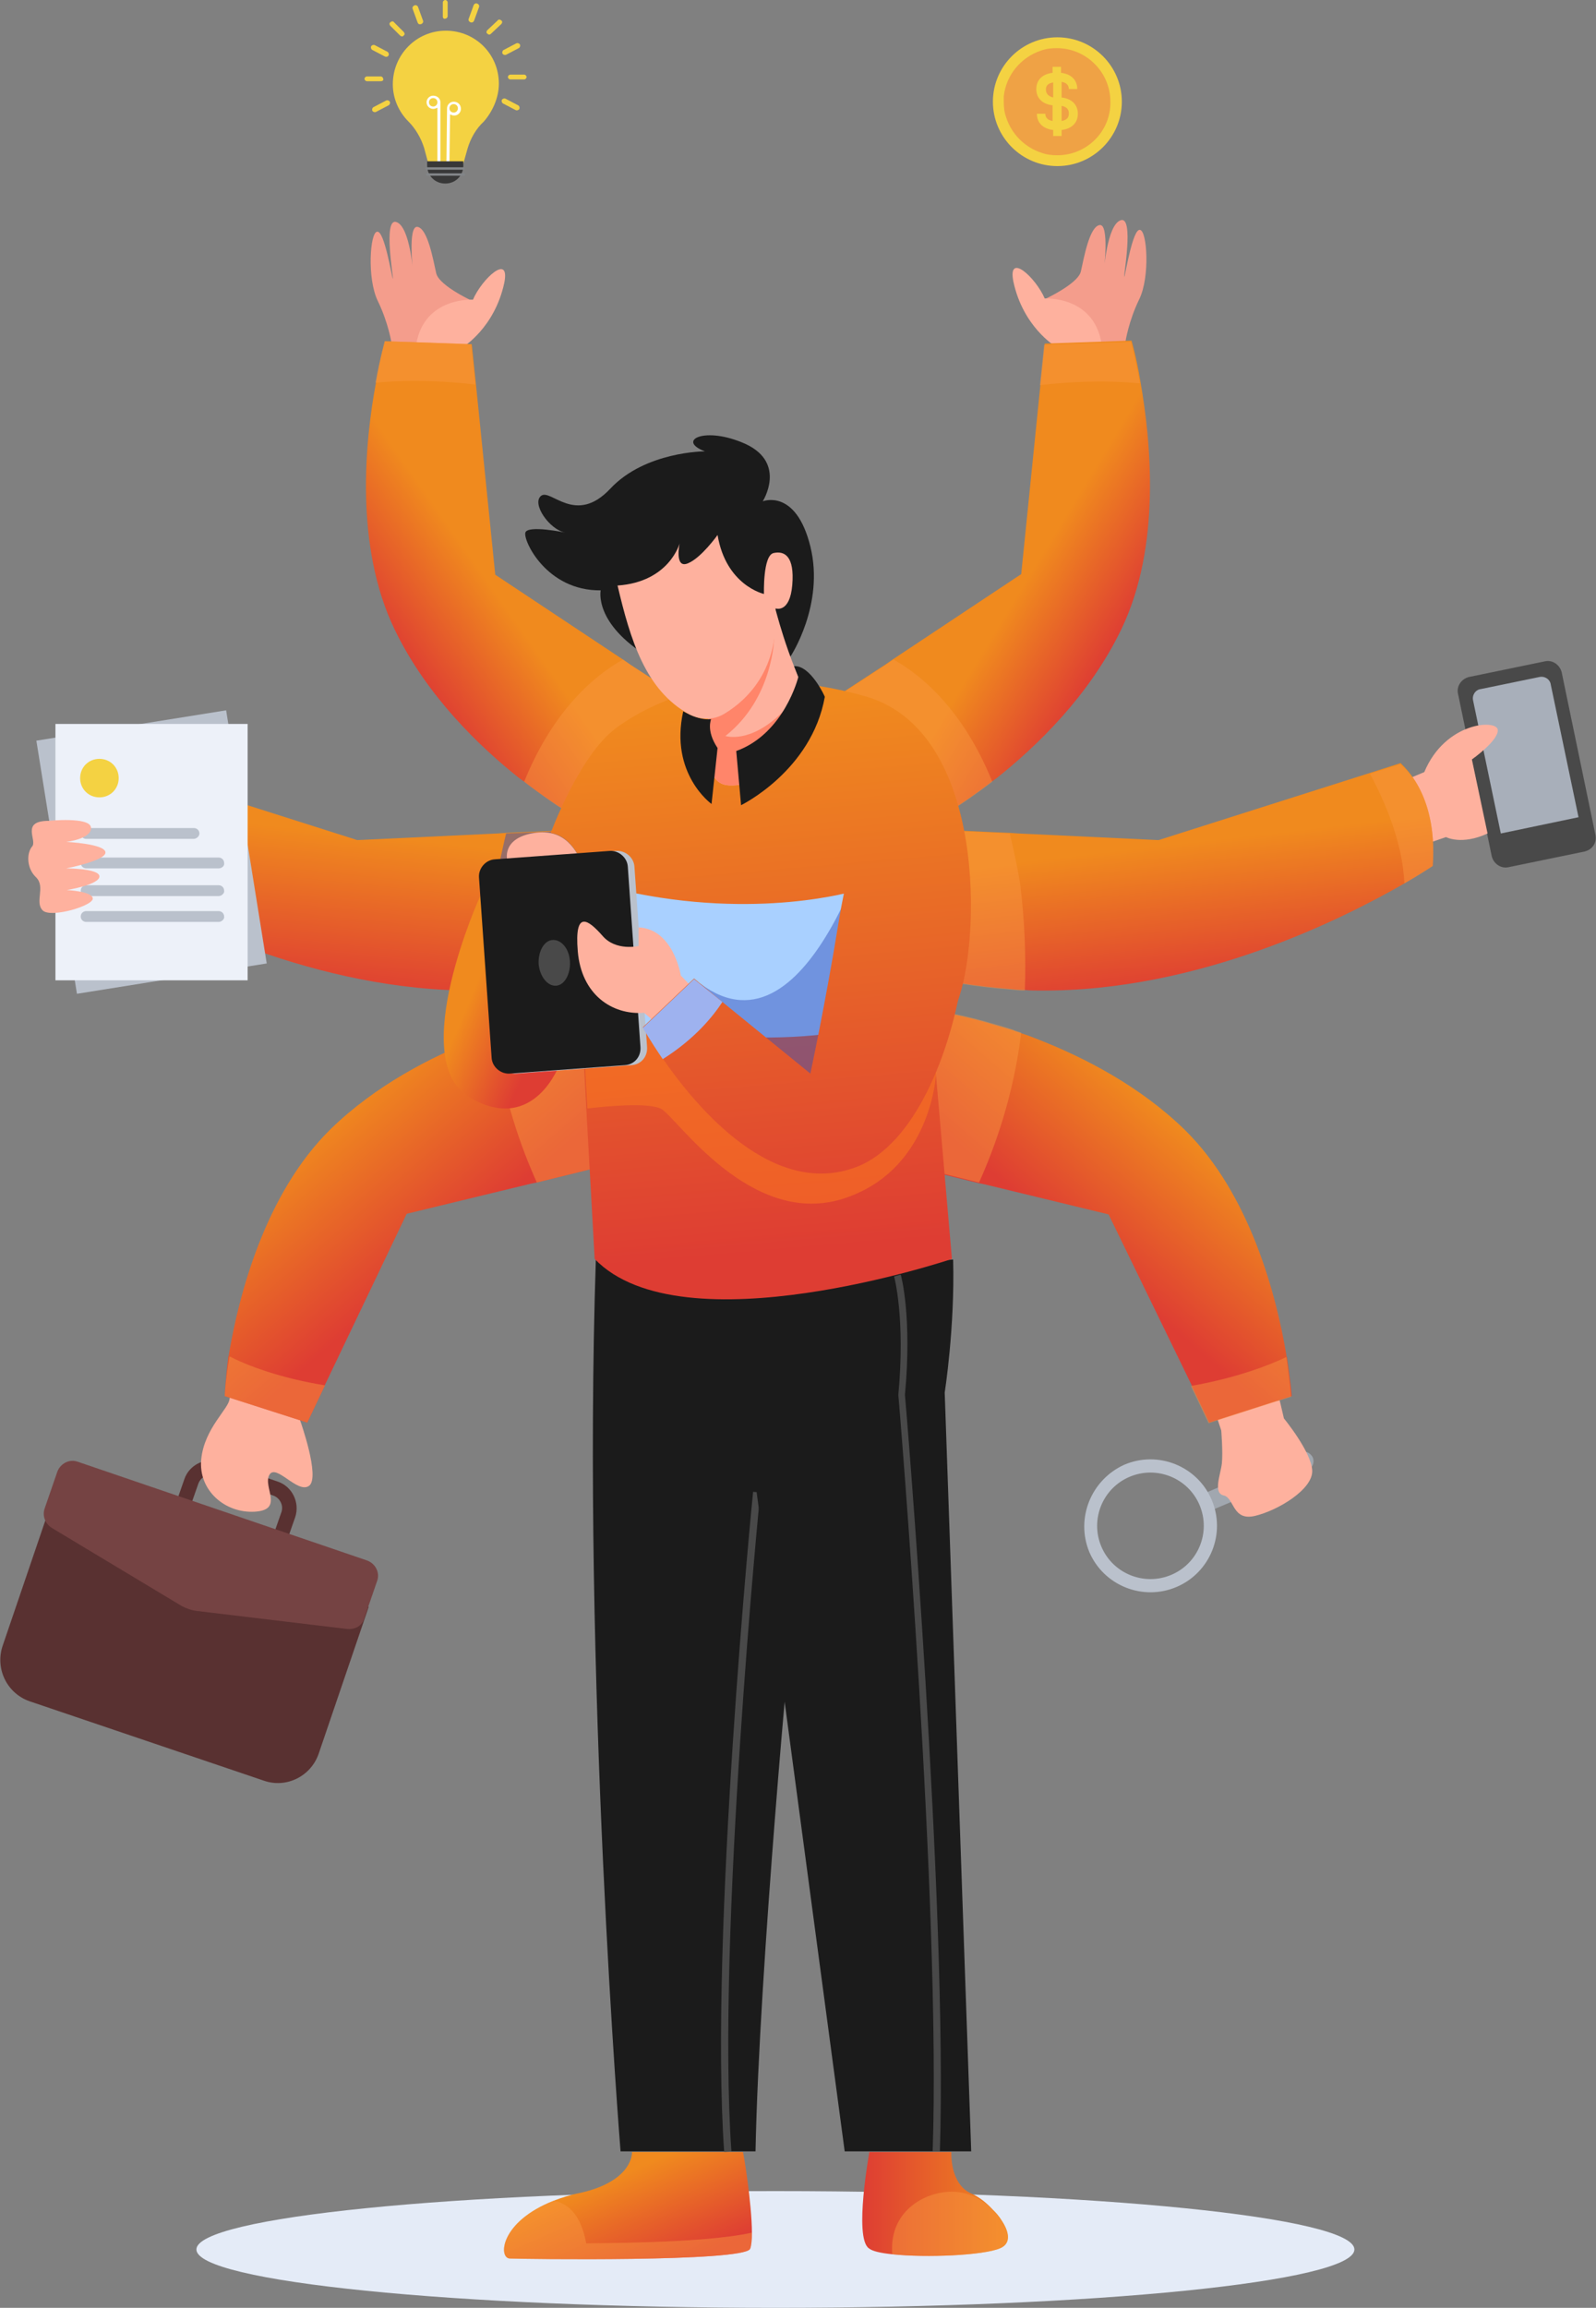 <svg width="337" height="487" viewBox="0 0 337 487" fill="none" xmlns="http://www.w3.org/2000/svg">
<rect x="0" y="0" width="337" height="487" fill="#808080" stroke="none"/>
<g clip-path="url(#clip0_19_43)">
<path d="M163.729 487C231.25 487 285.986 481.485 285.986 474.682C285.986 467.879 231.25 462.364 163.729 462.364C96.209 462.364 41.473 467.879 41.473 474.682C41.473 481.485 96.209 487 163.729 487Z" fill="#E4EBF7"/>
<path d="M17.556 182.736C17.556 182.736 19.719 184.133 23.535 186.419C36.13 193.657 66.789 209.277 100.502 209.023C101.52 209.023 102.665 209.023 103.683 208.896C104.827 208.896 106.1 208.769 107.245 208.642C110.425 208.388 113.733 208.007 116.913 207.499L121.111 175.117L109.916 175.625L106.863 175.752L105.082 175.879L75.44 177.276L30.66 163.053L24.299 161.021C24.426 161.275 16.411 166.863 17.556 182.736Z" fill="url(#paint0_linear_19_43)"/>
<path d="M17.556 182.736C17.556 182.736 19.719 184.133 23.535 186.419C24.044 177.657 27.733 169.021 30.787 163.307L24.426 161.275C24.426 161.275 16.411 166.863 17.556 182.736Z" fill="#FAFCFF" stroke="#0C6BF4" stroke-width="1.181" stroke-miterlimit="10"/>
<path opacity="0.47" d="M103.683 209.023C104.827 209.023 106.1 208.896 107.245 208.769C110.425 208.515 113.733 208.134 116.913 207.626L121.111 175.244L109.916 175.752L106.863 175.879C106.1 179.054 105.336 182.609 104.7 186.292C103.683 194.419 103.428 202.038 103.683 209.023Z" fill="#3150BC"/>
<path d="M47.749 149.891L7.678 156.296L16.247 209.711L56.318 203.307L47.749 149.891Z" fill="#BAC1CC"/>
<path d="M52.286 152.767H11.704V206.864H52.286V152.767Z" fill="#EDF1F9"/>
<path d="M25.062 164.196C25.062 166.482 23.281 168.26 20.991 168.26C18.701 168.26 16.92 166.482 16.92 164.196C16.92 161.91 18.701 160.132 20.991 160.132C23.281 160.132 25.062 161.91 25.062 164.196Z" fill="#F4D242"/>
<path d="M40.837 177.022H18.192C17.556 177.022 17.047 176.514 17.047 175.879C17.047 175.244 17.556 174.736 18.192 174.736H40.964C41.6 174.736 42.109 175.244 42.109 175.879C42.109 176.387 41.6 177.022 40.837 177.022Z" fill="#BAC1CC"/>
<path d="M46.18 183.244H18.192C17.556 183.244 17.047 182.736 17.047 182.101C17.047 181.466 17.556 180.958 18.192 180.958H46.18C46.816 180.958 47.325 181.466 47.325 182.101C47.452 182.736 46.816 183.244 46.18 183.244Z" fill="#BAC1CC"/>
<path d="M46.18 189.086H18.192C17.556 189.086 17.047 188.578 17.047 187.943C17.047 187.308 17.556 186.8 18.192 186.8H46.18C46.816 186.8 47.325 187.308 47.325 187.943C47.452 188.451 46.816 189.086 46.18 189.086Z" fill="#BAC1CC"/>
<path d="M46.18 194.546H18.192C17.556 194.546 17.047 194.038 17.047 193.403C17.047 192.768 17.556 192.26 18.192 192.26H46.18C46.816 192.26 47.325 192.768 47.325 193.403C47.452 193.911 46.816 194.546 46.18 194.546Z" fill="#BAC1CC"/>
<path d="M10.305 173.212C10.305 173.212 18.956 172.323 19.21 174.609C19.464 177.022 13.994 177.657 13.994 177.657C13.994 177.657 22.009 178.038 22.263 179.816C22.518 181.593 13.994 183.244 13.994 183.244C13.994 183.244 20.864 183.244 20.991 184.895C21.118 186.673 14.121 187.816 14.121 187.816C14.121 187.816 19.464 188.07 19.591 189.594C19.719 191.117 10.813 193.784 9.032 192.133C7.251 190.356 9.669 187.181 7.633 185.149C5.598 183.244 5.598 180.07 6.743 178.673C8.015 177.403 4.198 173.212 10.305 173.212Z" fill="#FEB19E"/>
<path d="M59.538 328.138L36.13 320.137L38.929 312.137C39.946 309.089 43.381 307.439 46.434 308.454L58.647 312.645C61.701 313.661 63.355 317.09 62.337 320.137L59.538 328.138ZM40.074 318.233L57.63 324.201L59.411 319.122C59.92 317.725 59.156 316.074 57.63 315.566L45.417 311.375C44.017 310.867 42.364 311.629 41.855 313.153L40.074 318.233Z" fill="#593131"/>
<path d="M55.721 375.758L6.234 358.996C1.527 357.345 -1.018 352.266 0.509 347.44L11.068 316.455L77.857 339.059L67.298 370.044C65.644 374.869 60.428 377.409 55.721 375.758Z" fill="#593131"/>
<path d="M73.405 343.757L41.6 339.948C40.455 339.821 39.438 339.44 38.42 338.932L10.941 322.423C9.541 321.534 8.905 319.883 9.414 318.36L12.086 310.613C12.722 308.835 14.63 307.819 16.411 308.454L77.476 329.28C79.257 329.915 80.274 331.82 79.638 333.598L76.967 341.344C76.585 342.995 75.058 343.884 73.405 343.757Z" fill="#754343"/>
<path d="M63.355 299.692C63.355 299.692 67.68 311.756 65.263 313.534C62.846 315.312 58.266 308.709 56.866 311.248C55.467 313.788 60.047 318.614 53.813 318.995C47.58 319.376 41.855 314.55 42.491 307.947C43.127 301.343 48.47 297.153 48.47 295.121L49.742 290.93L64.245 295.756L63.355 299.692Z" fill="#FEB19E"/>
<path d="M47.452 294.613L64.881 300.2L68.57 292.454V292.327L85.872 256.135L104.191 251.691L112.079 249.786L113.351 249.532L122.638 247.246L130.271 245.341L120.603 213.594C120.603 213.594 117.295 214.102 112.206 215.499C110.425 216.007 108.39 216.642 106.1 217.277C105.591 217.531 104.955 217.658 104.319 217.912C103.046 218.293 101.774 218.801 100.502 219.309C90.834 223.118 79.257 229.087 69.843 238.23C55.849 251.945 50.378 273.66 48.343 285.724C48.343 285.851 48.343 286.105 48.216 286.232C47.58 291.438 47.452 294.613 47.452 294.613Z" fill="url(#paint1_linear_19_43)"/>
<path opacity="0.47" d="M106.227 217.277C105.718 217.531 105.082 217.658 104.446 217.912C106.1 231.373 110.043 242.167 113.351 249.532L122.638 247.246L130.271 245.341L120.603 213.594C120.603 213.594 117.295 214.102 112.206 215.499C110.552 216.007 108.517 216.515 106.227 217.277Z" fill="#F99841"/>
<path opacity="0.47" d="M48.47 286.231C47.58 291.311 47.452 294.613 47.452 294.613L64.881 300.2L68.57 292.454V292.327C59.156 290.803 52.159 288.136 48.47 286.231Z" fill="#F99841"/>
<path d="M334.583 179.688L318.553 182.99C316.9 183.371 315.373 182.228 314.991 180.704L307.867 146.418C307.485 144.767 308.63 143.243 310.157 142.862L326.186 139.56C327.84 139.179 329.367 140.322 329.749 141.846L336.873 176.133C337.254 177.784 336.237 179.307 334.583 179.688Z" fill="#494949"/>
<path d="M333.311 172.45L316.9 175.879L311.048 147.814C310.793 146.672 311.556 145.529 312.701 145.402L325.042 142.862C326.186 142.608 327.331 143.37 327.459 144.513L333.311 172.45Z" fill="#A8AFBA"/>
<path d="M301.252 178.038L305.323 176.641C305.323 176.641 308.63 178.419 314.101 175.879L310.793 160.259C310.793 160.259 316.391 156.323 316.264 154.037C316.136 151.751 305.196 152.259 300.743 162.926L295.909 164.958L301.252 178.038Z" fill="#FEB19E"/>
<path d="M302.524 182.736C302.524 182.736 300.361 184.133 296.545 186.419C283.95 193.657 253.291 209.277 219.578 209.023C218.56 209.023 217.415 209.023 216.398 208.896C215.253 208.896 213.98 208.769 212.835 208.642C209.655 208.388 206.347 208.007 203.167 207.499L198.969 175.117L210.164 175.625L213.217 175.752L214.998 175.879L244.64 177.276L289.421 163.053L295.781 161.021C295.654 161.275 303.669 166.863 302.524 182.736Z" fill="url(#paint2_linear_19_43)"/>
<path opacity="0.47" d="M216.398 209.023C215.253 209.023 213.98 208.896 212.835 208.769C209.655 208.515 206.347 208.134 203.167 207.626L198.969 175.244L210.164 175.752L213.217 175.879C213.98 179.054 214.744 182.609 215.38 186.292C216.398 194.419 216.652 202.038 216.398 209.023Z" fill="#F99841"/>
<path opacity="0.47" d="M295.654 161.275L289.293 163.307C292.347 169.021 296.163 177.657 296.545 186.419C300.361 184.26 302.524 182.736 302.524 182.736C303.669 166.863 295.654 161.275 295.654 161.275Z" fill="#F99841"/>
<path d="M277.208 307.566C277.589 308.581 277.208 309.724 276.19 310.105L255.708 318.74L254.181 315.185L274.663 306.423C275.554 306.042 276.699 306.55 277.208 307.566Z" fill="#A1A7AF"/>
<path d="M230.01 327.503C233.063 334.614 241.332 337.916 248.456 334.868C255.581 331.82 258.888 323.566 255.835 316.455C252.782 309.343 244.513 306.042 237.388 309.089C230.391 312.264 227.084 320.391 230.01 327.503ZM253.291 317.598C255.708 323.312 253.036 329.916 247.311 332.328C241.587 334.741 234.971 332.074 232.554 326.36C230.137 320.645 232.809 314.042 238.533 311.629C244.258 309.216 250.874 311.883 253.291 317.598Z" fill="#BAC1CC"/>
<path d="M256.471 297.661L257.871 301.851C257.871 301.851 258.252 306.423 257.998 308.835C257.743 311.121 256.089 315.058 258.379 315.566C260.669 316.074 260.16 321.026 264.995 319.883C269.829 318.741 277.208 314.296 277.08 310.359C276.953 306.423 271.101 299.311 271.101 299.311L270.211 295.502L256.471 297.661Z" fill="#FEB19E"/>
<path d="M272.755 294.613L255.326 300.2L251.637 292.454V292.327L234.081 256.262L215.761 251.818L207.874 249.913L206.602 249.659L197.315 247.373L189.682 245.468L199.35 213.721C199.35 213.721 202.658 214.229 207.747 215.626C209.528 216.134 211.563 216.769 213.853 217.404C214.362 217.658 214.998 217.785 215.634 218.039C216.906 218.42 218.179 218.928 219.451 219.436C229.119 223.245 240.696 229.214 250.11 238.357C264.104 252.072 269.575 273.787 271.61 285.851C271.61 285.978 271.61 286.231 271.737 286.358C272.501 291.438 272.755 294.613 272.755 294.613Z" fill="url(#paint3_linear_19_43)"/>
<path opacity="0.47" d="M213.853 217.277C214.362 217.531 214.998 217.658 215.634 217.912C213.98 231.373 210.037 242.167 206.729 249.532L197.442 247.246L189.809 245.341L199.478 213.594C199.478 213.594 202.785 214.102 207.874 215.499C209.528 216.007 211.563 216.515 213.853 217.277Z" fill="#F99841"/>
<path opacity="0.47" d="M251.51 292.454V292.581L255.199 300.327L272.628 294.74C272.628 294.74 272.373 291.438 271.61 286.358C267.921 288.136 260.924 290.803 251.51 292.454Z" fill="#F99841"/>
<path d="M100.502 63.875C100.502 63.875 92.742 60.447 92.106 57.653C91.47 54.859 90.325 48.256 88.162 47.875C85.999 47.494 87.271 57.907 87.271 57.907C87.271 57.907 86.635 47.875 83.709 46.859C80.783 45.843 83.201 59.177 82.946 58.796C82.692 58.288 81.165 48.637 79.638 48.891C78.112 49.017 77.476 58.796 79.766 63.494C82.055 68.193 82.692 72.51 82.692 72.51L96.686 73.399L100.502 63.875Z" fill="#F49D8C"/>
<path d="M97.703 73.272C97.703 73.272 104.446 69.209 106.481 59.684C107.753 53.335 101.774 58.795 99.866 63.24C99.866 63.24 89.689 62.605 87.907 72.51L97.703 73.272Z" fill="#FEB19E"/>
<path d="M83.328 132.83C90.07 146.799 101.138 157.466 109.789 164.323C110.043 164.45 110.171 164.577 110.298 164.704C110.425 164.704 110.425 164.831 110.552 164.831C117.422 170.164 122.765 173.085 122.765 173.085L142.611 146.418L136.123 142.227L133.197 140.322L131.543 139.179L104.573 121.274L100.502 81.146L99.612 72.637L81.292 72.002C81.292 72.002 80.274 75.304 79.384 80.765C77.094 92.956 74.804 115.178 83.328 132.83Z" fill="url(#paint4_linear_19_43)"/>
<path opacity="0.47" d="M122.765 173.212L142.611 146.545L136.123 142.227L133.197 140.322L131.543 139.179C125.818 142.354 116.913 149.592 110.68 164.958C117.549 170.291 122.765 173.212 122.765 173.212Z" fill="#F99841"/>
<path opacity="0.47" d="M79.257 80.765C87.399 80.003 95.032 80.511 100.375 81.146L99.484 72.637L81.165 72.002C81.292 72.002 80.274 75.431 79.257 80.765Z" fill="#F99841"/>
<path d="M105.336 17.651C105.336 11.429 100.375 6.476 94.141 6.476C87.907 6.476 82.946 11.556 82.946 17.778C82.946 20.826 84.218 23.62 86.254 25.651C87.78 27.175 88.925 29.207 89.561 31.239L90.452 34.541H97.831L98.721 31.366C99.357 29.207 100.502 27.175 102.156 25.651C103.937 23.62 105.336 20.699 105.336 17.651Z" fill="#F4D242"/>
<path d="M91.47 20.191C90.706 20.191 90.07 20.826 90.07 21.588C90.07 22.35 90.706 22.985 91.47 22.985C91.724 22.985 92.106 22.858 92.36 22.731V34.414H92.996V21.588C92.996 20.826 92.36 20.191 91.47 20.191ZM91.47 22.477C90.961 22.477 90.579 22.096 90.579 21.588C90.579 21.08 90.961 20.699 91.47 20.699C91.978 20.699 92.36 21.08 92.36 21.588C92.36 22.096 91.978 22.477 91.47 22.477Z" fill="white"/>
<path d="M95.795 21.461C95.032 21.461 94.396 22.096 94.396 22.858L94.268 34.541H94.904L95.032 24.128C95.286 24.255 95.541 24.382 95.922 24.382C96.686 24.382 97.322 23.747 97.322 22.985C97.322 22.096 96.686 21.461 95.795 21.461ZM95.795 23.747C95.286 23.747 94.904 23.366 94.904 22.858C94.904 22.35 95.286 21.969 95.795 21.969C96.304 21.969 96.686 22.35 96.686 22.858C96.686 23.366 96.304 23.747 95.795 23.747Z" fill="white"/>
<path d="M94.014 38.731C91.851 38.731 90.197 37.08 90.197 34.922V34.033H97.831V34.922C97.831 37.08 96.177 38.731 94.014 38.731Z" fill="#383838"/>
<path d="M97.831 35.811H90.07C89.943 35.811 89.816 35.684 89.816 35.557C89.816 35.43 89.943 35.303 90.07 35.303H97.831C97.958 35.303 98.085 35.43 98.085 35.557C98.212 35.684 98.085 35.811 97.831 35.811Z" fill="#838689"/>
<path d="M97.958 37.081H90.197C90.07 37.081 89.943 36.953 89.943 36.827C89.943 36.7 90.07 36.572 90.197 36.572H97.958C98.085 36.572 98.212 36.7 98.212 36.827C98.212 36.953 98.085 37.081 97.958 37.081Z" fill="#838689"/>
<path d="M80.402 17.143H77.476C77.221 17.143 76.967 16.889 76.967 16.635C76.967 16.381 77.221 16.127 77.476 16.127H80.402C80.656 16.127 80.91 16.381 80.91 16.635C81.038 16.889 80.783 17.143 80.402 17.143Z" fill="#F4D242"/>
<path d="M81.292 11.937L78.621 10.54C78.366 10.413 78.239 10.032 78.366 9.778C78.493 9.524 78.875 9.397 79.129 9.524L81.801 10.921C82.055 11.048 82.183 11.429 82.055 11.683C81.928 11.937 81.674 12.064 81.292 11.937Z" fill="#F4D242"/>
<path d="M81.547 21.207L78.875 22.604C78.621 22.731 78.493 23.112 78.621 23.366C78.748 23.62 79.129 23.747 79.384 23.62L82.055 22.223C82.31 22.096 82.437 21.715 82.31 21.461C82.183 21.207 81.801 21.08 81.547 21.207Z" fill="#F4D242"/>
<path d="M84.473 7.492L82.437 5.46C82.183 5.206 82.183 4.826 82.437 4.699C82.692 4.445 83.073 4.445 83.201 4.699L85.236 6.73C85.49 6.984 85.49 7.365 85.236 7.492C85.109 7.746 84.727 7.746 84.473 7.492Z" fill="#F4D242"/>
<path d="M88.162 4.699L87.144 1.905C87.017 1.651 87.144 1.27 87.526 1.143C87.78 1.016 88.162 1.143 88.289 1.524L89.307 4.318C89.434 4.572 89.307 4.952 88.925 5.079C88.544 5.206 88.289 5.079 88.162 4.699Z" fill="#F4D242"/>
<path d="M107.753 16.762H110.68C110.934 16.762 111.188 16.509 111.188 16.255C111.188 16.001 110.934 15.747 110.68 15.747H107.753C107.499 15.747 107.245 16.001 107.245 16.255C107.245 16.509 107.499 16.762 107.753 16.762Z" fill="#F4D242"/>
<path d="M106.863 11.556L109.535 10.159C109.789 10.032 109.916 9.651 109.789 9.397C109.662 9.143 109.28 9.016 109.026 9.143L106.354 10.54C106.1 10.667 105.972 11.048 106.1 11.302C106.227 11.556 106.609 11.683 106.863 11.556Z" fill="#F4D242"/>
<path d="M106.736 20.826L109.407 22.223C109.662 22.35 109.789 22.731 109.662 22.985C109.535 23.239 109.153 23.366 108.898 23.239L106.227 21.842C105.972 21.715 105.845 21.334 105.972 21.08C106.1 20.826 106.481 20.699 106.736 20.826Z" fill="#F4D242"/>
<path d="M103.683 7.111L105.845 5.08C106.1 4.826 106.1 4.445 105.845 4.318C105.591 4.064 105.209 4.064 105.082 4.318L102.919 6.349C102.665 6.603 102.665 6.984 102.919 7.111C103.174 7.365 103.428 7.365 103.683 7.111Z" fill="#F4D242"/>
<path d="M100.12 4.318L101.138 1.524C101.265 1.27 101.138 0.889 100.757 0.762C100.502 0.635 100.12 0.762 99.993 1.143L98.975 3.937C98.848 4.191 98.975 4.572 99.357 4.699C99.612 4.826 99.993 4.699 100.12 4.318Z" fill="#F4D242"/>
<path d="M93.505 3.556V0.508C93.505 0.254 93.76 0 94.014 0C94.268 0 94.523 0.254 94.523 0.508V3.429C94.523 3.683 94.268 3.937 94.014 3.937C93.76 4.064 93.505 3.81 93.505 3.556Z" fill="#F4D242"/>
<path d="M219.832 63.494C219.832 63.494 227.593 60.065 228.229 57.272C228.865 54.478 230.01 47.874 232.173 47.493C234.335 47.113 233.063 57.526 233.063 57.526C233.063 57.526 233.699 47.493 236.625 46.478C239.551 45.462 237.134 58.795 237.388 58.414C237.643 57.907 239.17 48.255 240.696 48.509C242.223 48.636 242.859 58.414 240.569 63.113C238.279 67.812 237.643 72.129 237.643 72.129L223.649 73.018L219.832 63.494Z" fill="#F49D8C"/>
<path d="M222.758 73.018C222.758 73.018 216.016 68.955 213.98 59.431C212.708 53.081 218.687 58.542 220.596 62.986C220.596 62.986 230.773 62.351 232.554 72.256L222.758 73.018Z" fill="#FEB19E"/>
<path d="M236.752 132.83C230.01 146.799 218.942 157.466 210.291 164.323C210.037 164.45 209.909 164.577 209.782 164.704C209.655 164.704 209.655 164.831 209.528 164.831C202.658 170.164 197.315 173.085 197.315 173.085L177.469 146.418L184.084 142.1L187.01 140.195L188.664 139.052L215.634 121.147L219.705 81.019L220.596 72.51L238.915 71.876C238.915 71.876 239.933 75.177 240.823 80.638C242.986 92.956 245.276 115.178 236.752 132.83Z" fill="url(#paint5_linear_19_43)"/>
<path opacity="0.47" d="M197.315 173.212L177.469 146.545L184.084 142.227L187.01 140.322L188.664 139.179C194.389 142.354 203.294 149.592 209.528 164.958C202.531 170.291 197.315 173.212 197.315 173.212Z" fill="#F99841"/>
<path opacity="0.47" d="M220.468 72.764L219.578 81.273C225.048 80.638 232.554 80.13 240.696 80.892C239.678 75.431 238.788 72.129 238.788 72.129L220.468 72.764Z" fill="#F99841"/>
<path d="M223.267 33.525C229.942 33.525 235.353 28.124 235.353 21.461C235.353 14.798 229.942 9.397 223.267 9.397C216.593 9.397 211.182 14.798 211.182 21.461C211.182 28.124 216.593 33.525 223.267 33.525Z" fill="#EFA245"/>
<path d="M223.267 7.873C215.761 7.873 209.655 13.969 209.655 21.461C209.655 28.953 215.761 35.049 223.267 35.049C230.773 35.049 236.88 28.953 236.88 21.461C236.88 13.969 230.773 7.873 223.267 7.873ZM223.267 32.763C222.122 32.763 220.977 32.636 219.96 32.255C216.398 31.112 213.599 28.318 212.454 24.763C212.072 23.747 211.945 22.604 211.945 21.461C211.945 21.08 211.945 20.699 211.945 20.318C212.454 15.747 215.634 12.064 219.832 10.667C220.85 10.286 221.995 10.159 223.14 10.159C229.374 10.159 234.462 15.239 234.462 21.461C234.59 27.683 229.501 32.763 223.267 32.763Z" fill="#F4D242"/>
<path d="M224.158 20.572V17.27C225.684 17.524 225.684 18.54 225.684 18.794H227.465C227.465 16.889 226.193 15.62 224.031 15.366V14.096H222.25V15.366C220.087 15.62 218.815 16.889 218.815 18.794C218.815 20.699 220.087 21.969 222.25 22.223V25.525C220.723 25.271 220.723 24.255 220.723 24.001H218.942C218.942 25.906 220.214 27.175 222.377 27.43V28.699H224.158V27.43C226.32 27.175 227.593 25.906 227.593 24.001C227.593 22.096 226.32 20.826 224.158 20.572ZM220.85 18.921C220.85 18.54 220.85 17.651 222.377 17.397V20.572C220.85 20.191 220.85 19.175 220.85 18.921ZM224.158 25.525V22.35C225.684 22.604 225.684 23.62 225.684 23.874C225.684 24.382 225.684 25.271 224.158 25.525Z" fill="#F4D242"/>
<path d="M159.531 453.983H131.034C131.034 453.983 122.892 353.535 125.818 265.659H161.948L167.291 341.725C167.164 341.852 160.294 415.379 159.531 453.983Z" fill="#1B1B1B"/>
<path d="M152.916 454.11C149.735 409.156 158.895 315.693 159.022 314.804L160.549 314.931C160.422 315.82 151.262 409.283 154.442 453.983L152.916 454.11Z" fill="#494949"/>
<path d="M158.768 471.127C158.768 472.777 158.641 473.92 158.386 474.555C156.987 477.349 110.425 476.714 107.626 476.587C105.209 476.46 105.591 468.841 116.913 464.396C118.567 463.761 120.475 463.126 122.511 462.745C133.833 460.206 133.452 454.11 133.452 454.11H156.86C156.987 454.11 158.768 465.158 158.768 471.127Z" fill="url(#paint6_linear_19_43)"/>
<path opacity="0.47" d="M158.768 471.127C158.768 472.777 158.641 473.92 158.386 474.555C156.987 477.349 110.425 476.714 107.626 476.587C105.209 476.46 105.591 468.841 116.913 464.396C119.712 464.904 122.638 467.063 123.783 473.412C123.91 473.285 148.082 473.539 158.768 471.127Z" fill="#F99841"/>
<path d="M211.182 474.428C207.619 475.952 195.534 476.46 188.41 475.698C185.992 475.444 184.211 475.063 183.448 474.428C180.268 472.142 183.575 454.11 183.575 454.11H200.877C200.877 454.11 200.495 460.84 205.075 462.872C206.602 463.507 208.256 464.777 209.655 466.301C209.782 466.428 209.782 466.428 209.909 466.555C210.927 467.571 211.436 468.46 211.436 468.46C213.09 470.873 213.599 473.412 211.182 474.428Z" fill="url(#paint7_linear_19_43)"/>
<path opacity="0.47" d="M211.182 474.428C207.619 475.952 195.534 476.46 188.41 475.698C187.646 466.809 195.025 462.491 201.004 462.491C204.948 462.491 207.874 464.523 209.528 466.301C209.655 466.428 209.655 466.428 209.782 466.555C210.8 467.571 211.309 468.46 211.309 468.46C213.09 470.873 213.599 473.412 211.182 474.428Z" fill="#F99841"/>
<path d="M153.679 269.342L178.359 453.983H205.075L199.478 293.851C199.478 293.851 201.64 280.136 201.259 265.786L153.679 269.342Z" fill="#1B1B1B"/>
<path d="M198.46 453.983H196.933C198.714 402.426 189.809 295.375 189.682 294.359C191.208 278.104 188.791 269.342 188.791 269.342L190.191 268.961C190.318 269.342 192.608 277.977 191.081 294.359C191.208 295.248 200.114 402.299 198.46 453.983Z" fill="#494949"/>
<path d="M118.185 224.515C118.185 224.515 112.842 239.5 99.23 231.627C85.618 223.753 101.393 189.085 101.393 189.085L118.185 224.515Z" fill="url(#paint8_linear_19_43)"/>
<path d="M107.117 181.593C107.117 181.593 105.845 177.149 112.206 175.879C118.567 174.609 121.366 178.545 123.02 182.482L107.117 181.593Z" fill="#FEB19E"/>
<path d="M202.149 211.435C197.315 223.499 197.569 226.039 197.569 226.039L201.004 265.659C201.004 265.659 144.011 284.835 125.564 265.659L123.783 233.658L122.892 217.404L122.765 216.515L115.641 181.974L123.02 182.355C121.747 179.434 119.839 176.387 116.277 175.752C118.567 169.91 123.91 157.973 130.398 153.402C139.049 147.179 156.732 139.56 182.685 146.925C208.637 154.291 206.983 199.372 202.149 211.435Z" fill="url(#paint9_linear_19_43)"/>
<path opacity="0.47" d="M197.696 226.166C197.696 226.166 196.933 247.246 177.596 253.088C158.259 258.802 142.866 235.817 139.685 234.039C137.014 232.515 127.218 233.531 124.037 233.912L123.147 217.658L123.02 216.769L139.304 213.721L163.857 236.96L197.696 226.166Z" fill="#FF7F1F"/>
<path d="M180.649 187.943C180.649 187.943 160.04 194.292 131.543 187.943V216.007C131.543 216.007 162.584 222.61 185.611 216.007L180.649 187.943Z" fill="#A9D0FF"/>
<path opacity="0.47" d="M185.611 170.545C185.611 170.545 171.362 225.023 147.954 207.626L141.339 214.864L174.034 235.182L185.611 170.545Z" fill="#3150BC"/>
<path d="M166.91 138.544C166.91 138.544 174.161 127.623 171.108 115.305C168.055 102.987 161.058 105.781 161.058 105.781C161.058 105.781 166.146 97.781 157.496 93.717C148.845 89.781 142.738 92.955 148.845 95.241C148.845 95.241 136.25 95.241 128.872 103.114C121.493 110.988 116.277 102.987 114.242 104.638C112.206 106.289 116.023 111.75 119.33 112.384C119.33 112.384 111.443 110.734 110.934 112.384C110.425 114.035 115.387 124.702 126.836 124.575C126.836 124.575 125.31 131.56 137.014 138.671C148.718 145.782 166.91 138.544 166.91 138.544Z" fill="#1B1B1B"/>
<path d="M171.108 148.322C171.108 148.322 170.726 149.973 169.709 152.259C167.546 157.465 162.584 166.101 153.934 165.72C151.008 165.593 149.99 163.18 149.735 160.005C149.354 155.688 150.117 150.1 148.718 147.433L157.114 136.639L162.712 129.401L163.602 128.131C163.729 128.131 165.892 138.036 171.108 148.322Z" fill="#FEB19E"/>
<path d="M169.709 152.259C167.546 157.465 162.584 166.101 153.934 165.72C151.008 165.593 149.99 163.18 149.735 160.005C149.354 155.688 150.117 150.1 148.718 147.433L157.114 136.639L163.475 134.48C163.475 134.48 163.348 147.306 153.17 155.307C153.17 155.307 158.386 157.084 165.256 150.227C166.783 148.703 168.309 149.973 169.709 152.259Z" fill="#FF856A"/>
<path d="M167.673 140.576L168.564 142.862C168.564 142.862 165.638 154.799 155.46 158.481L156.478 169.91C156.478 169.91 171.362 162.672 174.161 147.052C174.161 146.925 171.108 140.322 167.673 140.576Z" fill="#1B1B1B"/>
<path d="M151.516 157.846L150.244 169.656C150.244 169.656 141.339 163.307 144.265 150.1C144.265 150.1 147.7 152.132 150.117 151.751C150.244 151.751 148.972 154.037 151.516 157.846Z" fill="#1B1B1B"/>
<path d="M130.398 123.56C133.07 134.862 136.25 145.656 145.537 150.735C147.954 152.005 150.88 152.005 153.17 150.481C157.75 147.687 164.62 141.211 163.729 128.385C163.729 128.385 166.783 129.528 167.291 123.433C167.8 117.337 165.638 116.194 163.348 116.702C161.058 117.21 161.312 125.337 161.312 125.337C161.312 125.337 153.297 123.56 151.516 112.893C151.516 112.893 148.082 117.718 145.283 118.861C142.357 120.131 143.502 114.67 143.502 114.67C143.502 114.67 141.339 122.798 130.398 123.56Z" fill="#FEB19E"/>
<path d="M133.324 224.769L109.026 226.547C107.117 226.674 105.336 225.15 105.209 223.245L102.538 185.149C102.41 183.244 103.937 181.466 105.845 181.339L130.144 179.561C132.052 179.434 133.833 180.958 133.96 182.863L136.632 220.96C136.759 222.991 135.36 224.642 133.324 224.769Z" fill="#BAC1CC"/>
<path d="M131.925 224.769L107.626 226.547C105.718 226.674 103.937 225.15 103.81 223.245L101.138 185.149C101.011 183.244 102.538 181.466 104.446 181.339L128.744 179.561C130.653 179.434 132.434 180.958 132.561 182.863L135.233 220.96C135.36 222.991 133.96 224.642 131.925 224.769Z" fill="#1B1B1B"/>
<path d="M120.348 202.927C120.475 205.594 119.203 207.88 117.422 208.007C115.641 208.134 113.987 206.102 113.733 203.435C113.606 200.769 114.878 198.483 116.659 198.356C118.567 198.229 120.221 200.261 120.348 202.927Z" fill="#494949"/>
<path d="M143.756 205.848C143.756 205.848 142.23 196.07 134.851 195.689V199.626C134.851 199.626 130.017 200.769 127.218 197.467C124.292 194.165 121.239 191.752 122.002 200.769C122.765 209.785 129.126 214.229 135.996 213.721L138.667 216.007L146.173 208.388L143.756 205.848Z" fill="#FEB19E"/>
<path d="M180.904 246.23C163.348 252.961 147.318 234.039 139.94 223.372C137.268 219.436 135.741 216.769 135.741 216.769L146.555 206.483L152.534 211.435L171.108 226.547C171.108 226.547 174.288 211.816 177.087 194.546C179.886 177.276 184.339 166.355 193.88 167.752C212.708 170.418 204.948 236.96 180.904 246.23Z" fill="url(#paint10_linear_19_43)"/>
<path d="M152.534 211.435C150.626 214.356 146.809 219.182 139.94 223.499C137.268 219.563 135.741 216.896 135.741 216.896L146.555 206.61L152.534 211.435Z" fill="#9EB2EF"/>
</g>
<defs>
<linearGradient id="paint0_linear_19_43" x1="65.978" y1="208.965" x2="69.472" y2="175.46" gradientUnits="userSpaceOnUse">
<stop stop-color="#DE3D33"/>
<stop offset="1" stop-color="#F08A1E"/>
</linearGradient>
<linearGradient id="paint1_linear_19_43" x1="92.803" y1="264.277" x2="68.807" y2="236.231" gradientUnits="userSpaceOnUse">
<stop stop-color="#DE3D33"/>
<stop offset="1" stop-color="#F08A1E"/>
</linearGradient>
<linearGradient id="paint2_linear_19_43" x1="254.374" y1="208.305" x2="250.88" y2="177.8" gradientUnits="userSpaceOnUse">
<stop stop-color="#DE3D33"/>
<stop offset="1" stop-color="#F08A1E"/>
</linearGradient>
<linearGradient id="paint3_linear_19_43" x1="227.943" y1="263.421" x2="249.767" y2="238.141" gradientUnits="userSpaceOnUse">
<stop stop-color="#DE3D33"/>
<stop offset="1" stop-color="#F08A1E"/>
</linearGradient>
<linearGradient id="paint4_linear_19_43" x1="82.651" y1="136.144" x2="102.666" y2="122.109" gradientUnits="userSpaceOnUse">
<stop stop-color="#DE3D33"/>
<stop offset="1" stop-color="#F08A1E"/>
</linearGradient>
<linearGradient id="paint5_linear_19_43" x1="236.73" y1="133.932" x2="216.962" y2="121.9" gradientUnits="userSpaceOnUse">
<stop stop-color="#DE3D33"/>
<stop offset="1" stop-color="#F08A1E"/>
</linearGradient>
<linearGradient id="paint6_linear_19_43" x1="138.32" y1="479.824" x2="129.517" y2="459.559" gradientUnits="userSpaceOnUse">
<stop stop-color="#DE3D33"/>
<stop offset="1" stop-color="#F08A1E"/>
</linearGradient>
<linearGradient id="paint7_linear_19_43" x1="182.044" y1="465.065" x2="212.87" y2="465.065" gradientUnits="userSpaceOnUse">
<stop stop-color="#DE3D33"/>
<stop offset="1" stop-color="#F08A1E"/>
</linearGradient>
<linearGradient id="paint8_linear_19_43" x1="114.907" y1="216.632" x2="99.512" y2="210.049" gradientUnits="userSpaceOnUse">
<stop stop-color="#DE3D33"/>
<stop offset="1" stop-color="#F08A1E"/>
</linearGradient>
<linearGradient id="paint9_linear_19_43" x1="167.227" y1="263.991" x2="157.243" y2="148.476" gradientUnits="userSpaceOnUse">
<stop stop-color="#DE3D33"/>
<stop offset="1" stop-color="#F08A1E"/>
</linearGradient>
<linearGradient id="paint10_linear_19_43" x1="175.297" y1="263.293" x2="165.313" y2="147.778" gradientUnits="userSpaceOnUse">
<stop stop-color="#DE3D33"/>
<stop offset="1" stop-color="#F08A1E"/>
</linearGradient>
<clipPath id="clip0_19_43">
<rect width="337" height="487" fill="white"/>
</clipPath>
</defs>
</svg>
